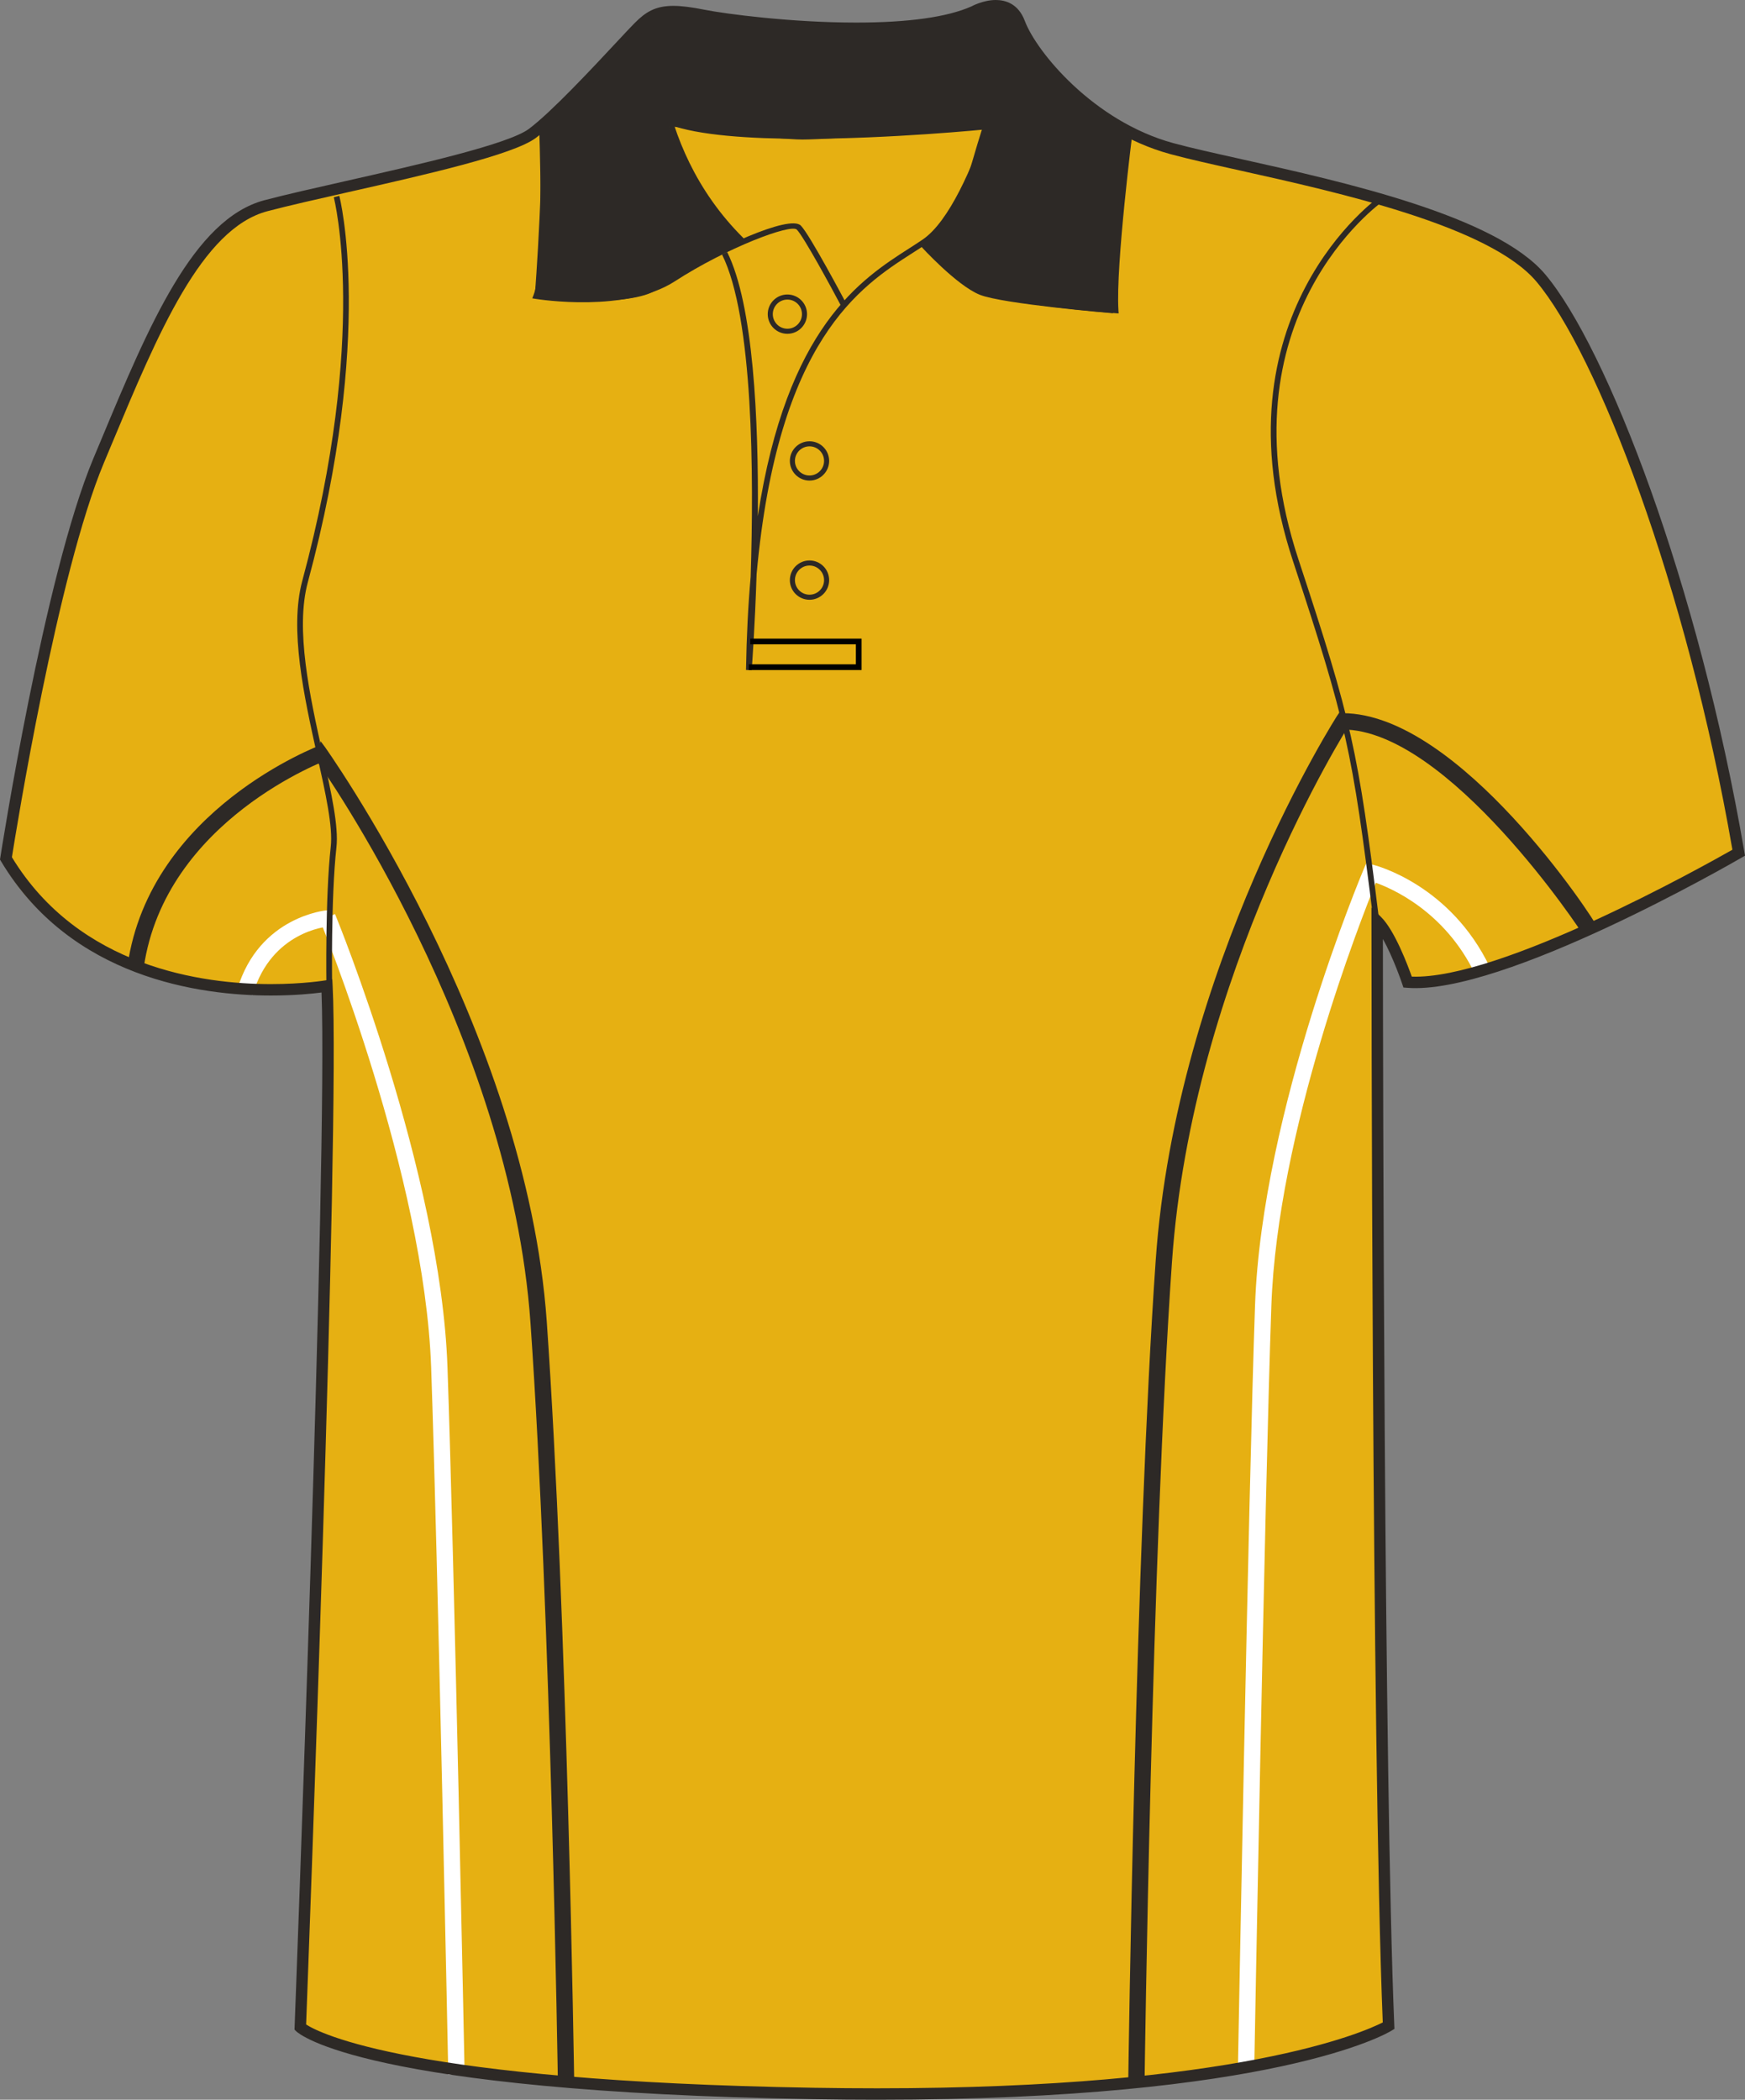<svg preserveAspectRatio="xMidYMid meet"  xmlns="http://www.w3.org/2000/svg" xmlns:xlink="http://www.w3.org/1999/xlink" version="1.1" id="Layer_1" x="0px" y="0px" width="664.976px" height="800.002px" viewbox="0 0 664.976 800.002" enable-background="new 0 0 664.976 800.002" xml:space="preserve" class="svg0" style="height: 800px;"><rect width="100%" height="100%" fill="#808080" stroke="none"/>   <g id="front"> 	<path id="primary" fill="#e6b012" d="M123.61,376.565c0,0-90.335,9.723-122.319-48.589c0,0,16.462-106.569,35.313-151.524   c18.852-44.954,36.25-89.912,63.806-97.16c27.554-7.25,89.909-18.851,101.506-27.549c11.603-8.702,34.803-34.804,40.604-40.603   c5.802-5.801,10.154-7.255,24.65-4.353c14.502,2.9,76.858,10.154,102.961-1.448c0,0,13.054-7.251,17.401,4.349   c4.351,11.601,26.102,39.153,58.002,47.853c31.904,8.702,117.452,21.751,140.66,49.303   c23.207,27.552,58.011,117.461,75.406,218.968c0,0-89.909,52.203-126.156,49.303c0,0-5.808-17.399-11.606-23.201   c0,0,0,316.418,4.352,420.83c0,0-46.399,28.711-218.959,25.809c-172.565-2.902-195.767-25.232-195.767-25.232   S126.51,433.125,123.61,376.565z" class="primary" stroke="#e6b012" stroke-width="1px"></path> 	<g id="secondary" class="secondary" fill="#2D2926" stroke="#2D2926" stroke-width="1px"> 		<path fill="#2D2926" d="M249.111,6.101c0,0-0.872,27.415,7.397,47.866c8.269,20.451,25.676,38.728,25.676,38.728    s-21.76,9.574-31.769,16.971c-10.008,7.396-46.127,3.48-46.127,3.48s4.355-57.877,1.307-63.531    C205.595,49.617,243.019,9.584,249.111,6.101z" class="secondary" stroke="#2D2926" stroke-width="1px"></path> 		<path fill="#2D2926" d="M389.229,12.629c0,0,16.537,28.284,40.469,38.728c0,0-6.527,52.218-6.094,67.447    c0,0-41.336-3.48-50.041-6.963c-8.704-3.484-22.191-18.276-22.191-18.276s14.359-13.492,19.581-31.769    c5.222-18.277,13.927-43.08,13.927-43.08S387.922,13.064,389.229,12.629z" class="secondary" stroke="#2D2926" stroke-width="1px"></path> 		<path fill="#2D2926" d="M249.111,6.101c0,0,10.987-0.436,36.771,3.154c25.781,3.59,72.776,1.958,78.979-1.305    c6.201-3.264,17.949-7.507,21.213-0.653c3.264,6.854,0.979,8.159,0.979,8.159l-12.399,33.29c0,0-58.745,3.916-68.862,3.916    c-10.115,0-51.563-5.222-51.563-5.222S248.894,23.834,249.111,6.101z" class="secondary" stroke="#2D2926" stroke-width="1px"></path> 		<path fill="#2D2926" d="M213.101,793.791c-0.026-1.775-2.7-178.756-10.439-289.666c-7.686-110.188-80.212-212.704-80.941-213.626    l0.815-6.854c0.742,0.932,77.54,108.33,85.338,220.111c7.749,111.059,10.425,288.18,10.449,289.957L213.101,793.791z" class="secondary" stroke="#2D2926" stroke-width="1px"></path> 		<path fill="#2D2926" d="M435.678,792.479l-5.222-0.064c0.025-1.998,2.703-201.096,10.449-312.152    c7.802-111.776,69.097-207.521,69.739-208.344l3.198,3.896c-0.635,0.812-60.043,94.688-67.723,204.813    C438.381,591.535,435.704,790.484,435.678,792.479z" class="secondary" stroke="#2D2926" stroke-width="1px"></path> 		<path fill="#2D2926" d="M54.272,368.61l-5.167-0.747c8.569-59.327,72.782-83.264,73.288-83.549l2.573,4.544    C124.479,289.131,62.468,311.877,54.272,368.61z" class="secondary" stroke="#2D2926" stroke-width="1px"></path> 		<path fill="#2D2926" d="M603.772,355.999c-0.326-0.859-51.624-78.554-92.139-78.554c-0.069,0-0.143,0-0.219,0l-0.041-5.222    c0.087,0,0.173,0,0.26,0c44.097,0,95.632,78.272,97.019,81.917L603.772,355.999z" class="secondary" stroke="#2D2926" stroke-width="1px"></path> 	</g> 	<g id="tertiary" class="tertiary" fill="#FFFFFF" stroke="#FFFFFF" stroke-width="1px"> 		<path fill="#FFFFFF" d="M171.326,789.887c-0.04-1.943-3.944-195.342-6.525-268.883c-2.563-73.1-41.834-169.151-42.231-170.112    l4.827-1.989c0.4,0.972,40.026,97.893,42.624,171.917c2.582,73.582,6.488,267.02,6.527,268.963L171.326,789.887z" class="tertiary" stroke="#FFFFFF" stroke-width="1px"></path> 		<path fill="#FFFFFF" d="M477.454,788.576l-5.223-0.092c0.044-2.168,3.95-217.576,6.532-291.164    c2.596-74.036,40.941-164.938,41.329-165.852l0.872-2.051l2.162,0.54c1.186,0.298,29.21,7.617,44.146,38.717l-4.707,2.262    c-11.578-24.106-31.961-32.935-38.569-35.24c-5.811,14.229-37.677,95.094-40.016,161.808    C481.401,571.045,477.494,786.41,477.454,788.576z" class="tertiary" stroke="#FFFFFF" stroke-width="1px"></path> 		<path fill="#FFFFFF" d="M95.936,378.498l-5.002-1.502c8.256-27.516,33.603-29.686,33.856-29.704l0.392,5.209    C124.282,352.571,103.135,354.509,95.936,378.498z" class="tertiary" stroke="#FFFFFF" stroke-width="1px"></path> 	</g> 	<g id="Layer_4"> 		<path fill="none" stroke="#FFFFFF" stroke-width="2px" stroke-miterlimit="10" d="M520.829,295.522"></path> 		<path d="M306.104,52.886c-20.313,0-39.931-1.293-51.022-5.4l0.754-2.039c28.8,10.663,119.861,1.663,120.781,1.569l0.22,2.165    C374.496,49.413,339.387,52.886,306.104,52.886z" fill="#2D2926" stroke-width="2px"></path> 	</g> 	<path d="M334.239,800.002c-7.833,0-15.932-0.068-24.073-0.205c-171.449-2.883-196.264-24.9-197.236-25.838l-0.703-0.678   l0.037-0.975c0.127-3.354,12.673-331.775,10.261-394.164c-3.438,0.45-10.29,1.157-19.28,1.157   c-26.988,0-76.236-6.643-102.84-51.132L0,327.494l0.12-0.775c0.166-1.071,16.723-107.351,35.456-152.033l2.987-7.138   c18.07-43.274,35.138-84.145,62.271-91.282c8.051-2.12,19.123-4.622,30.847-7.272c27.646-6.25,62.059-14.026,69.91-19.916   c8.549-6.413,23.958-22.925,33.162-32.788c3.201-3.428,5.729-6.139,7.203-7.614c4.082-4.081,7.784-6.442,14.648-6.442   c3.078,0,6.882,0.476,11.971,1.494c7.626,1.525,32.733,4.873,57.657,4.873c19.973,0,34.772-2.077,43.994-6.175   C370.237,2.411,374.628,0,379.462,0c3.688,0,8.605,1.387,11.081,7.998c4.393,11.703,26.145,38.227,56.537,46.52   c6.681,1.822,15.717,3.832,26.173,6.159c38.547,8.577,96.795,21.54,115.581,43.84c23.56,27.976,58.387,117.917,75.885,220   l0.257,1.489l-1.31,0.76c-3.598,2.091-91.059,52.502-127.425,49.591l-1.437-0.113l-0.453-1.366   c-0.046-0.13-3.388-10.065-7.368-17.106c0.038,46.578,0.401,319.252,4.345,413.956l0.056,1.271l-1.081,0.668   C528.571,774.736,485.973,800.002,334.239,800.002z M116.654,771.328c5.063,3.281,40.023,21.535,193.589,24.115   c8.117,0.137,16.19,0.203,23.996,0.203c137.213,0,185.171-21.266,192.695-25.102c-4.248-104.625-4.299-416.409-4.299-419.561v-5.25   l3.715,3.71c5.161,5.162,10.104,18.302,11.647,22.651c33.656,1.22,111.145-42.069,122.178-48.349   c-17.455-100.732-51.597-189.038-74.672-216.434c-17.832-21.174-75.221-33.944-113.189-42.396   c-10.518-2.339-19.597-4.36-26.374-6.208c-32.292-8.809-54.666-36.383-59.469-49.188c-1.306-3.483-3.599-5.174-7.01-5.174   c-3.661,0-7.265,1.945-7.303,1.963c-9.948,4.434-25.345,6.637-45.929,6.637c-25.248,0-50.751-3.404-58.511-4.956   c-14.134-2.825-17.501-1.428-22.688,3.757c-1.42,1.421-3.927,4.107-7.099,7.506c-9.907,10.613-24.877,26.654-33.734,33.3   c-8.598,6.448-42.049,14.009-71.562,20.678c-11.686,2.642-22.723,5.135-30.697,7.235c-25.054,6.592-41.72,46.5-59.364,88.752   l-2.989,7.146C21.898,218.551,6.081,316.836,4.538,326.601c25.596,42.046,72.774,48.342,98.702,48.342   c12.466,0,20.889-1.438,20.974-1.451l2.417-0.421l0.126,2.452C129.552,429.898,117.484,749.496,116.654,771.328z" fill="#2D2926" stroke-width="2px"></path> 	<path d="M320.492,116.513c-3.813-7.201-14.276-26.456-16.859-29.038c-2.265-2.256-26.555,6.816-46.494,19.72   c-18.625,12.052-51.575,6.911-52.97,6.687l-1.343-0.217l0.504-1.261c4.214-10.538,2.12-64.266,2.102-64.809l2.172-0.085   c0.086,2.15,1.996,51.126-1.815,64.403c6.28,0.82,34.245,3.757,50.167-6.543c16.396-10.607,44.918-23.73,49.212-19.43   c3.342,3.34,16.681,28.488,17.246,29.559L320.492,116.513z" fill="#2D2926" stroke-width="2px"></path> 	<path d="M281.886,92.373c-37.72-37.324-32.997-86.852-32.945-87.348l2.162,0.227c-0.05,0.486-4.646,49.007,32.31,85.575   L281.886,92.373z" fill="#2D2926" stroke-width="2px"></path> 	<path d="M286.454,255.364l-2.172-0.102c0.214-12.893,0.822-24.681,1.772-35.492c1.255-38.903,0.996-98.998-10.903-122.789   l1.944-0.974c10.019,20.04,12.018,63.979,11.693,100.677c11.022-72.157,39.403-90.348,57.734-102.092   c1.82-1.167,3.535-2.266,5.11-3.344c20.074-13.737,35.652-82.037,35.813-82.727l2.122,0.478   c-0.639,2.846-15.926,69.828-36.702,84.042c-1.594,1.089-3.327,2.201-5.168,3.378c-19.717,12.634-51.252,32.833-59.372,122.311   C287.674,238.906,286.582,253.667,286.454,255.364z" fill="#2D2926" stroke-width="2px"></path> 	<path d="M426.283,119.425l-1.247-0.094c-1.784-0.133-43.854-3.344-53.737-8.833c-9.854-5.478-19.481-17.169-19.888-17.666   l1.684-1.375c0.098,0.117,9.774,11.866,19.267,17.138c8.56,4.757,44.48,7.888,51.614,8.47c-0.732-18.311,5.25-65.432,5.51-67.474   l2.157,0.274c-0.066,0.51-6.502,51.213-5.434,68.312L426.283,119.425z" fill="#2D2926" stroke-width="2px"></path> 	<path fill="none" stroke="#1C1B1C" stroke-width="2px" stroke-miterlimit="10" d="M276.123,96.493"></path> 	<polygon points="328.327,255.28 285.342,255.28 285.342,253.105 326.153,253.105 326.153,245.493 285.911,245.493 285.911,243.318    328.327,243.318  "></polygon> 	<path d="M124.385,375.534c-0.005-0.332-0.499-33.521,1.655-52.941c0.849-7.616-1.942-20.197-5.177-34.769   c-4.997-22.519-10.66-48.041-5.666-66.539c25.371-93.978,12.133-145.612,11.998-146.121l2.104-0.563   c0.139,0.517,13.521,52.714-11.997,147.248c-4.854,17.983,0.746,43.229,5.688,65.502c3.275,14.759,6.104,27.509,5.217,35.479   c-2.143,19.285-1.647,52.335-1.645,52.668L124.385,375.534z" fill="#2D2926" stroke-width="2px"></path> 	<path d="M523.374,350.682c-8.101-65.176-10.391-75.408-30.633-136.863c-30.871-93.716,32.41-138.521,33.053-138.962l1.233,1.792   c-0.63,0.434-62.564,44.373-32.221,136.489c20.307,61.641,22.604,71.907,30.725,137.279L523.374,350.682z" fill="#2D2926" stroke-width="2px"></path> 	<path d="M308.481,228.513c-4.128,0-7.488-3.359-7.488-7.487c0-4.13,3.36-7.491,7.488-7.491c4.127,0,7.487,3.361,7.487,7.491   C315.966,225.156,312.608,228.513,308.481,228.513z M308.481,215.47c-3.063,0-5.554,2.492-5.554,5.556s2.489,5.553,5.554,5.553   c3.062,0,5.553-2.491,5.553-5.553C314.033,217.962,311.542,215.47,308.481,215.47z" fill="#2D2926" stroke-width="2px"></path> 	<path d="M308.481,183.102c-4.128,0-7.488-3.36-7.488-7.491c0-4.128,3.36-7.488,7.488-7.488c4.127,0,7.487,3.36,7.487,7.488   C315.966,179.742,312.608,183.102,308.481,183.102z M308.481,170.058c-3.063,0-5.554,2.491-5.554,5.553   c0,3.065,2.489,5.556,5.554,5.556c3.062,0,5.553-2.494,5.553-5.556S311.542,170.058,308.481,170.058z" fill="#2D2926" stroke-width="2px"></path> 	<path d="M300.053,127.182c-4.13,0-7.488-3.36-7.488-7.491c0-4.128,3.36-7.489,7.488-7.489c4.127,0,7.485,3.361,7.485,7.489   C307.536,123.822,304.18,127.182,300.053,127.182z M300.053,114.138c-3.063,0-5.559,2.491-5.559,5.554   c0,3.064,2.493,5.556,5.559,5.556c3.063,0,5.554-2.494,5.554-5.556C305.606,116.629,303.115,114.138,300.053,114.138z" fill="#2D2926" stroke-width="2px"></path> 	 </g> <filter xmlns="http://www.w3.org/2000/svg" id="linear"><feColorMatrix type="matrix" values="0 -1 0 0 0               0 -1 0 0 0               0 -1 0 0 0               0 -1 0 0.9 0 "/></filter></svg>